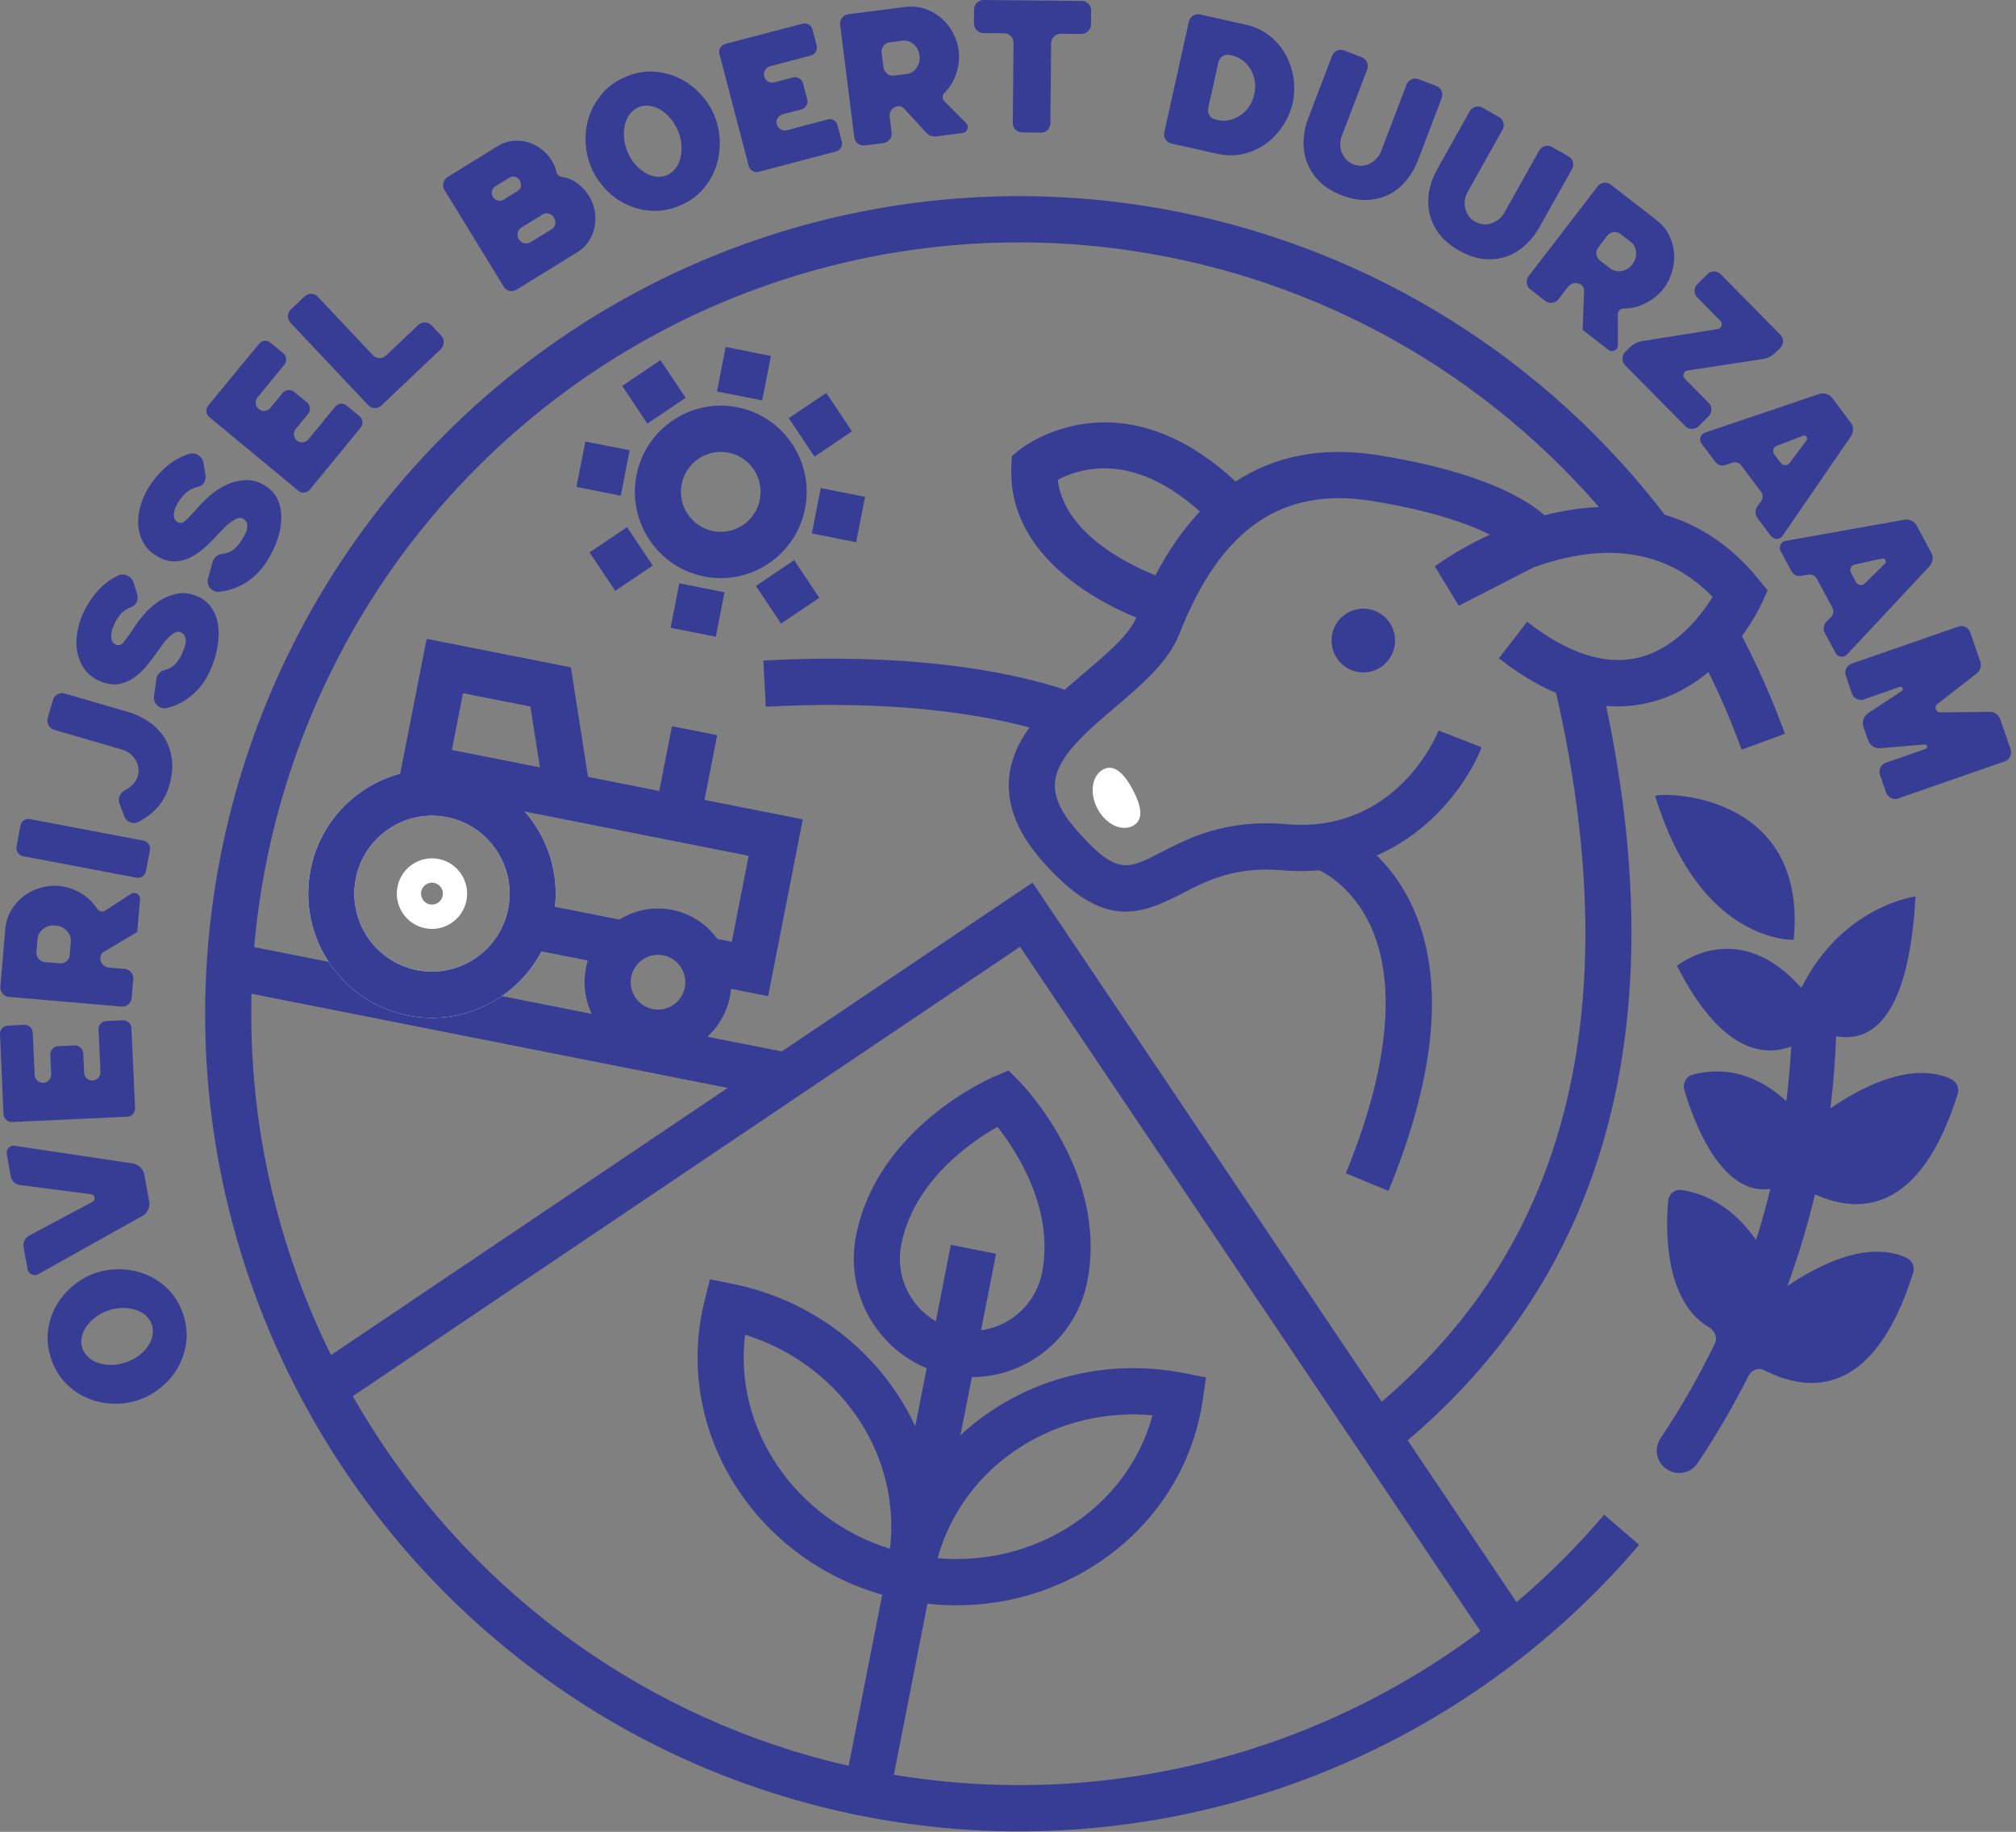 <?xml version="1.0" encoding="UTF-8" standalone="no"?>
<!DOCTYPE svg PUBLIC "-//W3C//DTD SVG 1.1//EN" "http://www.w3.org/Graphics/SVG/1.1/DTD/svg11.dtd">
<svg width="100%" height="100%" viewBox="0 0 252 229" version="1.1" xmlns="http://www.w3.org/2000/svg" xmlns:xlink="http://www.w3.org/1999/xlink" xml:space="preserve" xmlns:serif="http://www.serif.com/" style="fill-rule:evenodd;clip-rule:evenodd;stroke-linejoin:round;stroke-miterlimit:2;">
    <rect x="0" y="0" width="252" height="229" fill="#808080" stroke="none"/>
    <g id="Group">
        <path id="Vector" d="M207.575,179.783C210.128,175.986 212.382,172.038 214.353,167.971C214.723,167.209 214.348,166.354 213.62,165.924C208.041,162.627 208.206,153.706 208.518,150.125C208.593,149.281 209.344,148.627 210.18,148.756C214.415,149.415 217.407,152.012 219.512,155.008C220.181,152.903 220.765,150.774 221.289,148.627C215.066,149.515 211.633,139.966 210.541,136.254C210.308,135.464 210.754,134.574 211.549,134.36C216.543,133.019 220.499,135.091 223.293,137.66C223.575,135.39 223.783,133.109 223.904,130.811C220.378,132.154 215.092,131.449 209.621,120.744C209.621,120.744 217.163,114.443 225.173,123.501C230.264,113.231 239.44,112.065 239.44,112.065C238.576,127.817 233.615,130.298 229.516,129.539C229.403,132.563 229.172,135.57 228.798,138.553C237.169,132.841 241.968,133.93 243.952,134.937C244.609,135.269 244.934,136.051 244.714,136.754C239.981,151.871 232.246,151.745 226.87,149.302C225.952,153.188 224.793,157.011 223.427,160.761C231.685,155.191 236.425,156.282 238.391,157.284C239.045,157.618 239.366,158.396 239.148,159.098C234.184,174.956 225.906,174.058 220.524,171.286C219.819,170.923 218.938,171.26 218.581,171.968C216.684,175.721 214.569,179.384 212.195,182.91C211.933,183.301 211.59,183.602 211.203,183.811C210.321,184.284 209.213,184.264 208.329,183.661C207.052,182.797 206.719,181.059 207.58,179.78L207.575,179.783Z" style="fill:rgb(55,61,149);fill-rule:nonzero;"/>
        <path id="Vector_2" d="M206.908,99.532C206.76,99.048 226.049,98.461 224.211,117.48C224.211,117.48 212.543,118.018 206.908,99.532Z" style="fill:rgb(55,61,149);fill-rule:nonzero;"/>
    </g>
    <path id="Vector_3" d="M118.857,155.617L105.517,223.625L111.169,224.743L124.509,156.735L118.857,155.617Z" style="fill:rgb(55,61,149);fill-rule:nonzero;"/>
    <path id="Vector_4" d="M118.604,171.875C110.633,170.3 105.429,162.498 107.001,154.486C109.651,140.97 123.673,134.841 124.268,134.589L126.067,133.819L127.444,135.217C127.9,135.678 138.558,146.687 135.907,160.202C134.335,168.215 126.572,173.45 118.604,171.875ZM124.688,140.862C121.283,142.795 114.21,147.68 112.656,155.605C111.697,160.488 114.866,165.242 119.719,166.202C124.573,167.162 129.298,163.968 130.257,159.085C131.81,151.163 127.108,143.948 124.688,140.862Z" style="fill:rgb(55,61,149);fill-rule:nonzero;"/>
    <g id="Group_2">
        <path id="Vector_5" d="M110.521,199.524L110.91,196.804C112.133,188.292 117.074,180.711 124.47,176.009C131.423,171.582 139.801,170.037 148.057,171.661L150.751,172.192L150.354,174.917C150.282,175.419 150.2,175.911 150.103,176.405C146.883,192.814 130.331,203.424 113.205,200.055L110.518,199.524L110.521,199.524ZM144.07,176.925C138.227,176.403 132.454,177.774 127.557,180.894C122.424,184.158 118.758,189.12 117.204,194.788C129.559,195.88 140.958,188.377 144.07,176.925Z" style="fill:rgb(55,61,149);fill-rule:nonzero;"/>
        <path id="Vector_6" d="M115.64,200.539L112.954,200.006C95.832,196.606 84.524,180.488 87.744,164.076C87.841,163.579 87.951,163.095 88.075,162.604L88.736,159.93L91.428,160.465C99.684,162.105 106.852,166.722 111.613,173.468C116.679,180.634 118.389,189.53 116.304,197.872L115.64,200.539ZM93.133,166.856C91.687,178.637 99.402,189.919 111.246,193.612C111.949,187.774 110.431,181.79 106.916,176.817C103.56,172.066 98.737,168.596 93.133,166.856L93.133,166.856Z" style="fill:rgb(55,61,149);fill-rule:nonzero;"/>
    </g>
    <path id="Vector_7" d="M187.454,207.481L127.503,118.353L40.606,176.887L37.394,172.081L129.064,110.335L192.228,204.243L187.454,207.481Z" style="fill:rgb(55,61,149);fill-rule:nonzero;"/>
    <g id="Group_3">
        <path id="Vector_8" d="M88.021,72.068C82.211,70.92 78.414,65.239 79.56,59.407C80.706,53.574 86.362,49.762 92.171,50.913C97.981,52.063 101.778,57.741 100.635,63.574C99.491,69.406 93.83,73.218 88.021,72.068ZM91.056,56.586C88.364,56.053 85.741,57.819 85.211,60.521C84.68,63.224 86.439,65.857 89.133,66.39C91.828,66.923 94.448,65.157 94.979,62.452C95.509,59.746 93.751,57.118 91.056,56.586Z" style="fill:rgb(55,61,149);fill-rule:nonzero;"/>
        <g id="Group_4">
            <path id="Vector_9" d="M90.711,43.379L89.62,48.94L95.272,50.058L96.363,44.497L90.711,43.379Z" style="fill:rgb(55,61,149);fill-rule:nonzero;"/>
            <path id="Vector_10" d="M84.914,72.921L83.823,78.482L89.475,79.599L90.566,74.038L84.914,72.921Z" style="fill:rgb(55,61,149);fill-rule:nonzero;"/>
        </g>
        <g id="Group_5">
            <path id="Vector_11" d="M102.594,61.013L101.481,66.688L107.02,67.783L108.133,62.108L102.594,61.013Z" style="fill:rgb(55,61,149);fill-rule:nonzero;"/>
            <path id="Vector_12" d="M73.169,55.196L72.056,60.871L77.595,61.966L78.708,56.291L73.169,55.196Z" style="fill:rgb(55,61,149);fill-rule:nonzero;"/>
        </g>
        <g id="Group_6">
            <path id="Vector_13" d="M99.268,70.027L94.484,73.249L97.629,77.956L102.413,74.733L99.268,70.027Z" style="fill:rgb(55,61,149);fill-rule:nonzero;"/>
            <path id="Vector_14" d="M82.559,45.023L77.773,48.247L80.919,52.953L85.705,49.73L82.559,45.023Z" style="fill:rgb(55,61,149);fill-rule:nonzero;"/>
        </g>
        <g id="Group_7">
            <path id="Vector_15" d="M78.382,65.898L73.693,69.055L76.902,73.858L81.591,70.701L78.382,65.898Z" style="fill:rgb(55,61,149);fill-rule:nonzero;"/>
            <path id="Vector_16" d="M103.285,49.12L98.597,52.278L101.808,57.083L106.496,53.925L103.285,49.12Z" style="fill:rgb(55,61,149);fill-rule:nonzero;"/>
        </g>
    </g>
    <path id="Vector_17" d="M31.576,118.363L30.463,124.038L97.885,137.368L98.998,131.694L31.576,118.363Z" style="fill:rgb(55,61,149);fill-rule:nonzero;"/>
    <path id="Vector_18" d="M107.788,227.022C52.71,216.132 16.725,162.287 27.572,106.991C30.782,90.629 37.981,75.185 48.39,62.328C72.236,32.874 110.069,19.132 147.131,26.458C171.546,31.284 193.295,44.869 208.375,64.712L203.793,68.22C189.569,49.502 169.052,36.686 146.019,32.133C111.054,25.219 75.361,38.187 52.864,65.975C43.047,78.101 36.258,92.67 33.228,108.108C22.996,160.274 56.943,211.071 108.903,221.346C142.881,228.064 177.986,215.807 200.519,189.355L204.898,193.115C181.014,221.151 143.801,234.142 107.788,227.022L107.788,227.022Z" style="fill:rgb(55,61,149);fill-rule:nonzero;"/>
    <path id="Vector_19" d="M217.707,93.715C216.261,89.746 214.538,85.836 212.584,82.088L217.689,79.406C219.76,83.378 221.586,87.524 223.116,91.73L217.704,93.717L217.707,93.715Z" style="fill:rgb(55,61,149);fill-rule:nonzero;"/>
    <g id="Group_8">
        <path id="Vector_20" d="M11.954,159.132C12.936,158.797 13.979,158.648 15.092,158.676C16.202,158.702 17.261,158.923 18.268,159.335C19.283,159.747 20.196,160.362 21.019,161.178C21.842,161.994 22.465,163.023 22.883,164.256C23.301,165.5 23.429,166.694 23.27,167.847C23.114,168.995 22.762,170.048 22.216,170.995C21.67,171.947 20.963,172.771 20.094,173.466C19.23,174.161 18.307,174.676 17.322,175.008C16.343,175.342 15.299,175.497 14.197,175.476C13.084,175.456 12.023,175.234 11.015,174.812C10.003,174.393 9.085,173.775 8.264,172.959C7.441,172.14 6.821,171.113 6.4,169.875C5.983,168.637 5.854,167.446 6.008,166.295C6.167,165.142 6.518,164.097 7.067,163.155C7.618,162.21 8.326,161.384 9.192,160.681C10.056,159.981 10.977,159.464 11.954,159.132ZM18.983,165.59C18.83,165.147 18.573,164.761 18.209,164.444C17.848,164.125 17.42,163.888 16.925,163.734C16.435,163.579 15.897,163.505 15.315,163.51C14.733,163.515 14.135,163.621 13.546,163.824C12.946,164.027 12.42,164.303 11.951,164.653C11.477,165.011 11.097,165.394 10.797,165.821C10.508,166.243 10.31,166.691 10.213,167.168C10.115,167.644 10.144,168.102 10.297,168.55C10.449,168.995 10.708,169.373 11.072,169.687C11.428,170.009 11.859,170.249 12.351,170.403C12.841,170.563 13.379,170.635 13.964,170.629C14.551,170.619 15.143,170.509 15.733,170.31C16.325,170.11 16.858,169.832 17.33,169.479C17.799,169.129 18.184,168.74 18.476,168.318C18.771,167.888 18.966,167.44 19.058,166.969C19.155,166.501 19.132,166.04 18.983,165.59Z" style="fill:rgb(55,61,149);fill-rule:nonzero;"/>
        <path id="Vector_21" d="M11.823,149.703C11.782,149.466 11.641,149.338 11.41,149.299L2.496,148.143C2.211,148.115 1.958,147.997 1.742,147.788C1.532,147.577 1.396,147.325 1.337,147.037L0.845,144.293C0.788,143.981 0.865,143.716 1.086,143.492C1.299,143.271 1.563,143.186 1.875,143.243L16.617,145.446C16.981,145.508 17.294,145.667 17.55,145.925C17.814,146.177 17.979,146.486 18.045,146.844L18.648,150.19C18.714,150.548 18.666,150.892 18.514,151.222C18.358,151.557 18.122,151.814 17.804,151.999L4.78,159.291C4.503,159.441 4.229,159.448 3.95,159.312C3.668,159.181 3.503,158.962 3.444,158.65L2.947,155.907C2.896,155.616 2.934,155.333 3.062,155.07C3.196,154.807 3.383,154.604 3.647,154.46L11.579,150.228C11.779,150.113 11.861,149.938 11.823,149.703Z" style="fill:rgb(55,61,149);fill-rule:nonzero;"/>
        <path id="Vector_22" d="M0.001,129.279C-0.012,128.993 0.076,128.746 0.263,128.543C0.445,128.337 0.681,128.224 0.955,128.216L3.014,128.121C3.296,128.105 3.544,128.193 3.755,128.381C3.97,128.566 4.078,128.803 4.09,129.088L4.331,134.368C4.344,134.653 4.455,134.895 4.667,135.088C4.872,135.287 5.124,135.379 5.413,135.366C5.706,135.351 5.939,135.238 6.136,135.019C6.324,134.805 6.411,134.561 6.4,134.275L6.29,131.845C6.277,131.577 6.37,131.336 6.564,131.119C6.757,130.906 6.993,130.795 7.267,130.782L9.326,130.687C9.605,130.669 9.851,130.762 10.061,130.957C10.277,131.153 10.387,131.384 10.402,131.652L10.513,134.082C10.526,134.368 10.636,134.604 10.838,134.8C11.041,134.996 11.287,135.088 11.569,135.075C11.851,135.065 12.092,134.944 12.284,134.736C12.479,134.52 12.574,134.272 12.561,133.987L12.315,128.702C12.302,128.417 12.392,128.172 12.579,127.969C12.766,127.765 12.997,127.655 13.282,127.642L15.348,127.547C15.63,127.531 15.879,127.621 16.086,127.809C16.302,128 16.414,128.231 16.425,128.514L16.884,138.512C16.896,138.797 16.809,139.045 16.63,139.258C16.44,139.474 16.204,139.588 15.922,139.598L1.501,140.267C1.234,140.28 0.991,140.19 0.778,139.992C0.565,139.794 0.452,139.554 0.437,139.276L0.001,129.279Z" style="fill:rgb(55,61,149);fill-rule:nonzero;"/>
        <path id="Vector_23" d="M12.546,119.678C12.515,120.007 12.613,120.298 12.825,120.548C13.041,120.798 13.307,120.929 13.618,120.96L15.586,121.127C15.912,121.155 16.181,121.294 16.389,121.549C16.597,121.804 16.681,122.09 16.658,122.401L16.456,124.754C16.425,125.083 16.286,125.356 16.043,125.559C15.799,125.768 15.51,125.858 15.181,125.83L1.124,124.625C0.809,124.599 0.55,124.46 0.332,124.213C0.114,123.966 0.024,123.675 0.047,123.346L0.658,116.193C0.737,115.264 0.991,114.455 1.424,113.745C1.85,113.04 2.378,112.453 3.009,111.987C3.639,111.521 4.337,111.184 5.103,110.97C5.872,110.757 6.621,110.687 7.357,110.744C8.277,110.824 9.172,111.112 10.041,111.616C10.913,112.121 11.61,112.782 12.141,113.596C12.248,113.776 12.407,113.889 12.602,113.935C12.802,113.977 12.989,113.941 13.153,113.83L16.379,111.735C16.515,111.65 16.645,111.614 16.779,111.616C16.912,111.619 17.038,111.658 17.148,111.727C17.261,111.802 17.353,111.897 17.422,112.013C17.489,112.129 17.514,112.27 17.504,112.425L17.156,116.502L12.982,118.983C12.715,119.135 12.574,119.364 12.546,119.678ZM6.931,115.694C6.354,115.642 5.844,115.789 5.408,116.121C4.97,116.455 4.734,116.872 4.69,117.395L4.555,118.993C4.524,119.32 4.616,119.616 4.834,119.863C5.049,120.108 5.311,120.249 5.624,120.273L7.454,120.43C7.78,120.46 8.07,120.368 8.308,120.164C8.559,119.956 8.69,119.688 8.718,119.356L8.851,117.784C8.898,117.246 8.734,116.782 8.362,116.37C7.987,115.971 7.511,115.748 6.929,115.696L6.931,115.694Z" style="fill:rgb(55,61,149);fill-rule:nonzero;"/>
        <path id="Vector_24" d="M17.825,109.55C17.594,109.717 17.34,109.771 17.061,109.72L2.865,107.03C2.603,106.981 2.393,106.837 2.234,106.598C2.068,106.361 2.014,106.103 2.07,105.823L2.557,103.2C2.616,102.919 2.752,102.708 2.988,102.554C3.224,102.399 3.478,102.345 3.739,102.394L17.93,105.087C18.207,105.138 18.427,105.28 18.578,105.506C18.737,105.735 18.789,105.99 18.74,106.271L18.24,108.893C18.194,109.166 18.055,109.39 17.822,109.552L17.825,109.55Z" style="fill:rgb(55,61,149);fill-rule:nonzero;"/>
        <path id="Vector_25" d="M6.767,91.229C6.467,91.141 6.234,90.956 6.072,90.67C5.913,90.384 5.875,90.081 5.967,89.767L6.621,87.499C6.716,87.18 6.903,86.948 7.193,86.794C7.48,86.637 7.78,86.603 8.077,86.691L16.051,89.017C16.958,89.28 17.799,89.679 18.584,90.212C19.373,90.739 20.009,91.391 20.509,92.16C21.004,92.93 21.327,93.82 21.473,94.827C21.619,95.838 21.519,96.956 21.163,98.181C20.988,98.799 20.747,99.359 20.463,99.846C20.178,100.332 19.855,100.76 19.507,101.123C19.155,101.488 18.789,101.807 18.409,102.072C18.03,102.338 17.671,102.561 17.327,102.739C16.981,102.922 16.625,102.935 16.258,102.788C15.894,102.644 15.651,102.386 15.525,102.016L14.956,100.502C14.817,100.183 14.817,99.867 14.943,99.542C15.071,99.215 15.292,98.968 15.599,98.801C15.961,98.623 16.292,98.384 16.594,98.078C16.897,97.771 17.102,97.427 17.217,97.025C17.338,96.603 17.353,96.209 17.276,95.833C17.202,95.455 17.053,95.131 16.848,94.853C16.645,94.564 16.41,94.333 16.151,94.137C15.887,93.947 15.625,93.82 15.369,93.741L6.765,91.231L6.767,91.229Z" style="fill:rgb(55,61,149);fill-rule:nonzero;"/>
        <path id="Vector_26" d="M22.742,81.718C22.806,81.576 22.886,81.381 22.991,81.131C23.093,80.881 23.16,80.624 23.203,80.354C23.237,80.096 23.219,79.839 23.134,79.594C23.052,79.352 22.86,79.162 22.56,79.033C22.329,78.93 22.083,78.954 21.822,79.111C21.555,79.262 21.291,79.473 21.032,79.731C20.773,79.991 20.547,80.251 20.347,80.526C20.15,80.796 20.012,80.992 19.927,81.11C19.491,81.744 19.019,82.382 18.517,83.02C18.014,83.659 17.455,84.197 16.856,84.639C16.248,85.085 15.579,85.376 14.853,85.507C14.123,85.643 13.32,85.512 12.425,85.121C11.595,84.75 10.956,84.243 10.513,83.587C10.072,82.935 9.787,82.225 9.651,81.466C9.518,80.696 9.521,79.903 9.659,79.09C9.792,78.271 10.018,77.512 10.323,76.809C10.782,75.77 11.384,74.825 12.125,73.965C12.877,73.106 13.738,72.439 14.72,71.963C15.11,71.777 15.504,71.767 15.899,71.945C16.289,72.12 16.553,72.408 16.689,72.81L17.145,74.277C17.255,74.614 17.232,74.946 17.089,75.257C16.94,75.574 16.697,75.79 16.348,75.914C15.966,76.037 15.594,76.274 15.23,76.614C14.863,76.959 14.51,77.512 14.187,78.259C13.974,78.735 13.882,79.201 13.907,79.659C13.928,80.117 14.112,80.423 14.471,80.583C14.833,80.74 15.151,80.647 15.433,80.305C15.71,79.968 16.092,79.445 16.568,78.748C16.94,78.135 17.412,77.499 17.978,76.838C18.542,76.179 19.178,75.618 19.871,75.154C20.57,74.688 21.34,74.377 22.163,74.217C22.991,74.058 23.844,74.176 24.737,74.568C25.452,74.892 26.018,75.353 26.434,75.968C26.852,76.585 27.126,77.298 27.254,78.117C27.382,78.925 27.364,79.824 27.203,80.794C27.047,81.762 26.736,82.76 26.293,83.78C25.754,85.002 25.016,86.019 24.085,86.827C23.155,87.641 22.083,88.204 20.87,88.505C20.64,88.557 20.427,88.552 20.217,88.495C20.009,88.439 19.835,88.338 19.676,88.204C19.522,88.065 19.406,87.893 19.327,87.682C19.245,87.478 19.222,87.254 19.25,87.038L19.532,84.941C19.568,84.665 19.673,84.418 19.853,84.207C20.035,83.993 20.26,83.852 20.527,83.782C21.152,83.607 21.629,83.34 21.95,82.979C22.275,82.614 22.539,82.194 22.747,81.718L22.742,81.718Z" style="fill:rgb(55,61,149);fill-rule:nonzero;"/>
        <path id="Vector_27" d="M30.197,67.533C30.282,67.396 30.395,67.214 30.526,66.982C30.661,66.755 30.764,66.511 30.841,66.251C30.915,65.999 30.931,65.739 30.885,65.489C30.833,65.234 30.674,65.023 30.39,64.848C30.179,64.712 29.931,64.709 29.649,64.822C29.362,64.943 29.075,65.108 28.78,65.327C28.493,65.546 28.226,65.775 27.995,66.017C27.762,66.261 27.595,66.434 27.488,66.539C26.97,67.106 26.421,67.669 25.834,68.233C25.247,68.797 24.624,69.247 23.962,69.602C23.298,69.957 22.596,70.153 21.863,70.179C21.119,70.21 20.337,69.97 19.512,69.456C18.737,68.974 18.181,68.377 17.832,67.669C17.486,66.967 17.302,66.22 17.276,65.445C17.248,64.665 17.358,63.88 17.607,63.09C17.853,62.305 18.176,61.584 18.584,60.931C19.183,59.965 19.906,59.111 20.765,58.364C21.624,57.618 22.568,57.083 23.601,56.751C24.016,56.617 24.408,56.663 24.775,56.895C25.137,57.124 25.36,57.446 25.437,57.863L25.688,59.384C25.749,59.734 25.685,60.05 25.498,60.339C25.308,60.629 25.034,60.81 24.675,60.887C24.28,60.959 23.88,61.134 23.47,61.427C23.057,61.716 22.639,62.21 22.206,62.905C21.934,63.342 21.773,63.793 21.732,64.248C21.693,64.707 21.84,65.036 22.17,65.245C22.504,65.448 22.834,65.404 23.157,65.108C23.48,64.804 23.929,64.344 24.498,63.718C24.955,63.162 25.508,62.604 26.154,62.027C26.808,61.448 27.513,60.982 28.269,60.624C29.031,60.261 29.828,60.061 30.667,60.019C31.508,59.973 32.338,60.21 33.164,60.727C33.828,61.142 34.33,61.682 34.653,62.349C34.979,63.016 35.151,63.762 35.166,64.588C35.181,65.414 35.043,66.297 34.746,67.232C34.453,68.169 34.012,69.111 33.428,70.06C32.723,71.198 31.856,72.099 30.82,72.776C29.785,73.448 28.646,73.847 27.403,73.978C27.167,73.996 26.959,73.965 26.762,73.878C26.565,73.795 26.403,73.672 26.265,73.52C26.134,73.36 26.036,73.172 25.99,72.954C25.942,72.737 25.947,72.519 26.008,72.3L26.572,70.266C26.647,69.996 26.782,69.77 26.995,69.582C27.203,69.399 27.441,69.291 27.723,69.255C28.364,69.178 28.869,68.979 29.239,68.663C29.613,68.344 29.936,67.965 30.205,67.525L30.197,67.533Z" style="fill:rgb(55,61,149);fill-rule:nonzero;"/>
        <path id="Vector_28" d="M32.384,42.977C32.561,42.761 32.789,42.637 33.064,42.609C33.343,42.581 33.587,42.655 33.802,42.833L35.394,44.148C35.607,44.328 35.733,44.555 35.763,44.841C35.797,45.121 35.72,45.371 35.546,45.59L32.195,49.672C32.018,49.888 31.938,50.143 31.969,50.429C31.99,50.714 32.118,50.951 32.341,51.131C32.561,51.319 32.815,51.397 33.1,51.366C33.384,51.335 33.618,51.211 33.797,50.992L35.335,49.111C35.505,48.905 35.73,48.792 36.017,48.761C36.304,48.733 36.553,48.81 36.771,48.987L38.363,50.297C38.576,50.478 38.702,50.712 38.725,50.998C38.755,51.283 38.684,51.53 38.514,51.739L36.976,53.613C36.797,53.834 36.72,54.084 36.74,54.369C36.758,54.65 36.881,54.884 37.097,55.057C37.315,55.239 37.568,55.317 37.856,55.288C38.143,55.26 38.376,55.136 38.553,54.918L41.899,50.835C42.081,50.617 42.309,50.491 42.583,50.467C42.86,50.442 43.106,50.519 43.324,50.699L44.929,52.017C45.144,52.2 45.267,52.431 45.301,52.712C45.334,52.992 45.257,53.242 45.08,53.463L38.74,61.193C38.561,61.414 38.332,61.535 38.053,61.571C37.771,61.605 37.52,61.533 37.304,61.353L26.154,52.135C25.949,51.968 25.831,51.741 25.803,51.451C25.772,51.165 25.852,50.91 26.031,50.691L32.387,42.977L32.384,42.977Z" style="fill:rgb(55,61,149);fill-rule:nonzero;"/>
        <path id="Vector_29" d="M38.912,36.73C39.232,36.738 39.509,36.859 39.732,37.103L46.603,44.393C46.829,44.632 47.103,44.758 47.426,44.769C47.749,44.774 48.028,44.668 48.264,44.442L52.282,40.627C52.51,40.414 52.787,40.305 53.115,40.311C53.443,40.311 53.72,40.429 53.946,40.673L55.158,41.963C55.374,42.19 55.474,42.473 55.463,42.807C55.458,43.137 55.335,43.417 55.11,43.636L47.672,50.694C47.439,50.913 47.159,51.023 46.836,51.018C46.518,51.008 46.244,50.882 46.016,50.642L36.317,40.352C36.089,40.107 35.981,39.827 35.991,39.505C35.997,39.181 36.122,38.908 36.363,38.679L38.068,37.06C38.312,36.831 38.591,36.72 38.912,36.73Z" style="fill:rgb(55,61,149);fill-rule:nonzero;"/>
        <path id="Vector_30" d="M64.567,36.208C64.288,36.383 63.988,36.432 63.678,36.36C63.37,36.285 63.121,36.11 62.955,35.822L55.563,23.75C55.402,23.482 55.351,23.191 55.42,22.872C55.492,22.55 55.669,22.306 55.951,22.131L62.17,18.293C62.827,17.886 63.488,17.66 64.165,17.606C64.839,17.552 65.48,17.621 66.085,17.807C66.688,18 67.241,18.296 67.744,18.7C68.246,19.099 68.659,19.56 68.98,20.087C69.092,20.273 69.203,20.484 69.3,20.708C69.398,20.931 69.477,21.161 69.521,21.384C69.554,21.585 69.641,21.758 69.792,21.894C69.944,22.036 70.118,22.118 70.32,22.141C71.015,22.244 71.661,22.522 72.243,22.975C72.828,23.428 73.289,23.935 73.635,24.502C73.966,25.037 74.194,25.634 74.325,26.278C74.456,26.931 74.464,27.575 74.353,28.226C74.246,28.875 74.002,29.495 73.635,30.084C73.269,30.671 72.756,31.171 72.102,31.572L64.567,36.208ZM64.842,29.891C65.011,30.159 65.231,30.326 65.516,30.401C65.801,30.476 66.075,30.432 66.344,30.265L68.985,28.64C69.213,28.501 69.356,28.29 69.405,28.007C69.454,27.727 69.392,27.454 69.231,27.184C69.087,26.942 68.877,26.782 68.605,26.702C68.336,26.615 68.085,26.651 67.857,26.79L65.213,28.419C64.949,28.584 64.783,28.805 64.721,29.096C64.655,29.389 64.696,29.652 64.842,29.891ZM61.616,24.617C61.757,24.849 61.957,24.993 62.222,25.063C62.486,25.13 62.732,25.094 62.955,24.957L64.739,23.861C64.949,23.729 65.078,23.539 65.113,23.281C65.152,23.027 65.101,22.782 64.962,22.556C64.821,22.332 64.631,22.18 64.383,22.11C64.139,22.036 63.919,22.061 63.716,22.188L61.932,23.287C61.706,23.426 61.563,23.621 61.499,23.884C61.44,24.144 61.475,24.391 61.616,24.617Z" style="fill:rgb(55,61,149);fill-rule:nonzero;"/>
        <path id="Vector_31" d="M89.285,14.406C89.687,15.361 89.913,16.404 89.962,17.516C90.008,18.633 89.869,19.704 89.528,20.746C89.19,21.789 88.649,22.746 87.893,23.626C87.139,24.509 86.162,25.202 84.965,25.706C83.765,26.218 82.586,26.432 81.432,26.352C80.278,26.277 79.209,25.999 78.225,25.518C77.238,25.037 76.371,24.391 75.617,23.572C74.866,22.751 74.297,21.863 73.889,20.908C73.492,19.948 73.261,18.908 73.205,17.799C73.148,16.692 73.292,15.611 73.643,14.563C73.989,13.521 74.538,12.561 75.287,11.681C76.043,10.8 77.022,10.105 78.22,9.598C79.419,9.091 80.599,8.878 81.75,8.955C82.906,9.035 83.967,9.313 84.949,9.799C85.926,10.28 86.795,10.934 87.552,11.745C88.308,12.563 88.89,13.449 89.287,14.409L89.285,14.406ZM83.365,21.902C83.801,21.714 84.16,21.436 84.449,21.045C84.739,20.659 84.944,20.213 85.065,19.706C85.183,19.207 85.219,18.661 85.17,18.074C85.126,17.487 84.978,16.906 84.734,16.327C84.49,15.747 84.178,15.23 83.796,14.787C83.411,14.342 82.996,13.989 82.56,13.722C82.114,13.459 81.655,13.294 81.178,13.233C80.704,13.166 80.247,13.225 79.812,13.408C79.376,13.59 79.014,13.879 78.727,14.262C78.435,14.648 78.23,15.096 78.109,15.601C77.986,16.105 77.958,16.643 78.007,17.23C78.055,17.817 78.204,18.399 78.443,18.978C78.686,19.557 78.999,20.074 79.381,20.517C79.763,20.965 80.176,21.323 80.617,21.588C81.06,21.848 81.519,22.012 81.996,22.077C82.475,22.141 82.924,22.087 83.36,21.902L83.365,21.902Z" style="fill:rgb(55,61,149);fill-rule:nonzero;"/>
        <path id="Vector_32" d="M100.327,2.965C100.602,2.893 100.853,2.929 101.096,3.066C101.332,3.207 101.486,3.411 101.56,3.681L102.081,5.683C102.155,5.956 102.119,6.216 101.983,6.461C101.842,6.71 101.637,6.867 101.363,6.939L96.269,8.28C95.994,8.358 95.789,8.515 95.638,8.762C95.494,9.006 95.456,9.271 95.53,9.555C95.605,9.833 95.763,10.046 96.012,10.188C96.263,10.334 96.522,10.368 96.799,10.293L99.143,9.676C99.399,9.609 99.65,9.65 99.897,9.791C100.145,9.936 100.309,10.141 100.381,10.417L100.904,12.414C100.973,12.692 100.937,12.95 100.789,13.199C100.645,13.446 100.443,13.606 100.181,13.675L97.84,14.293C97.568,14.368 97.356,14.522 97.207,14.767C97.058,15.006 97.025,15.258 97.099,15.536C97.174,15.807 97.332,16.018 97.584,16.162C97.827,16.311 98.086,16.347 98.361,16.275L103.463,14.932C103.734,14.859 103.988,14.893 104.229,15.035C104.468,15.176 104.622,15.382 104.691,15.655L105.216,17.668C105.291,17.938 105.257,18.198 105.116,18.448C104.978,18.695 104.773,18.857 104.498,18.931L94.851,21.475C94.579,21.547 94.32,21.513 94.076,21.374C93.823,21.238 93.669,21.029 93.592,20.756L89.926,6.731C89.857,6.474 89.892,6.219 90.041,5.969C90.185,5.722 90.392,5.56 90.664,5.488L100.32,2.963L100.327,2.965Z" style="fill:rgb(55,61,149);fill-rule:nonzero;"/>
        <path id="Vector_33" d="M112.228,13.279C111.902,13.32 111.636,13.472 111.441,13.735C111.246,13.997 111.172,14.285 111.208,14.597L111.451,16.566C111.492,16.89 111.415,17.184 111.208,17.441C111.005,17.698 110.744,17.845 110.433,17.884L108.098,18.177C107.775,18.216 107.483,18.136 107.231,17.943C106.975,17.745 106.829,17.482 106.788,17.155L105.016,3.094C104.983,2.782 105.06,2.489 105.257,2.229C105.455,1.969 105.708,1.82 106.039,1.776L113.136,0.875C114.056,0.759 114.897,0.844 115.674,1.117C116.448,1.392 117.13,1.789 117.72,2.311C118.309,2.834 118.784,3.441 119.148,4.152C119.514,4.86 119.74,5.583 119.835,6.316C119.95,7.233 119.858,8.17 119.553,9.13C119.243,10.092 118.745,10.916 118.063,11.606C117.904,11.755 117.83,11.93 117.83,12.136C117.83,12.342 117.904,12.517 118.05,12.659L120.765,15.384C120.873,15.498 120.937,15.619 120.965,15.75C120.991,15.884 120.978,16.01 120.927,16.139C120.878,16.262 120.812,16.368 120.712,16.46C120.612,16.553 120.481,16.61 120.327,16.628L117.038,17.045C116.558,17.101 116.143,16.955 115.794,16.605L112.992,13.557C112.795,13.33 112.538,13.23 112.226,13.274L112.228,13.279ZM114.935,6.934C114.864,6.358 114.623,5.887 114.202,5.529C113.787,5.166 113.32,5.019 112.807,5.086L111.221,5.287C110.895,5.328 110.628,5.48 110.433,5.742C110.241,6.002 110.159,6.298 110.2,6.605L110.433,8.43C110.474,8.757 110.626,9.019 110.877,9.217C111.128,9.418 111.423,9.493 111.749,9.452L113.307,9.256C113.838,9.192 114.256,8.929 114.574,8.479C114.887,8.026 115.01,7.516 114.935,6.934Z" style="fill:rgb(55,61,149);fill-rule:nonzero;"/>
        <path id="Vector_34" d="M122.119,0.337C122.355,0.113 122.642,0 122.968,0L135.223,0.113C135.535,0.116 135.81,0.237 136.043,0.463C136.274,0.698 136.392,0.981 136.392,1.308L136.376,3.071C136.374,3.385 136.248,3.665 136.012,3.897C135.774,4.134 135.5,4.247 135.187,4.244L132.577,4.224C132.264,4.221 131.987,4.335 131.751,4.558C131.51,4.785 131.392,5.063 131.39,5.395L131.298,15.41C131.295,15.742 131.18,16.018 130.949,16.242C130.723,16.468 130.439,16.581 130.108,16.579L127.765,16.55C127.434,16.545 127.154,16.435 126.926,16.2C126.708,15.971 126.593,15.693 126.598,15.359L126.69,5.351C126.69,5.022 126.58,4.739 126.355,4.512C126.129,4.28 125.852,4.162 125.524,4.16L122.932,4.139C122.604,4.139 122.324,4.015 122.091,3.773C121.858,3.537 121.745,3.259 121.747,2.945L121.763,1.171C121.763,0.844 121.886,0.564 122.122,0.34L122.119,0.337Z" style="fill:rgb(55,61,149);fill-rule:nonzero;"/>
        <path id="Vector_35" d="M155.687,3.079C156.881,3.344 157.899,3.828 158.753,4.518C159.602,5.207 160.271,6.013 160.758,6.929C161.242,7.846 161.563,8.816 161.701,9.856C161.837,10.896 161.801,11.902 161.586,12.867C161.368,13.843 160.976,14.767 160.414,15.645C159.848,16.53 159.148,17.282 158.325,17.899C157.494,18.52 156.548,18.965 155.494,19.225C154.438,19.493 153.305,19.49 152.095,19.215L146.429,17.946C146.106,17.874 145.862,17.696 145.688,17.426C145.516,17.156 145.465,16.857 145.537,16.533L148.606,2.705C148.675,2.397 148.841,2.155 149.118,1.972C149.393,1.794 149.687,1.738 150.013,1.807L155.687,3.079ZM152.238,15.009C152.743,15.122 153.236,15.122 153.72,15.004C154.205,14.885 154.656,14.682 155.071,14.401C155.489,14.113 155.848,13.748 156.146,13.302C156.448,12.857 156.658,12.353 156.781,11.797C156.907,11.243 156.925,10.703 156.846,10.165C156.766,9.635 156.599,9.145 156.351,8.71C156.102,8.278 155.779,7.9 155.382,7.588C154.987,7.274 154.536,7.058 154.028,6.947L153.71,6.87C153.39,6.803 153.09,6.852 152.82,7.022C152.549,7.197 152.374,7.444 152.305,7.768L151.023,13.526C150.954,13.851 151.005,14.149 151.177,14.419C151.349,14.69 151.597,14.862 151.913,14.937L152.238,15.009Z" style="fill:rgb(55,61,149);fill-rule:nonzero;"/>
        <path id="Vector_36" d="M175.815,10.581C175.933,10.267 176.14,10.049 176.433,9.917C176.725,9.786 177.025,9.781 177.33,9.899L179.532,10.741C179.84,10.859 180.055,11.07 180.189,11.361C180.319,11.657 180.327,11.956 180.207,12.267L177.24,20.053C176.902,20.939 176.435,21.75 175.843,22.491C175.251,23.232 174.559,23.814 173.751,24.246C172.946,24.679 172.036,24.931 171.023,24.993C170.003,25.06 168.906,24.864 167.716,24.411C166.529,23.95 165.583,23.364 164.883,22.64C164.173,21.914 163.668,21.111 163.352,20.239C163.037,19.376 162.901,18.465 162.952,17.523C162.999,16.576 163.193,15.662 163.529,14.785L166.503,6.996C166.616,6.687 166.821,6.466 167.116,6.334C167.411,6.203 167.713,6.195 168.024,6.316L170.221,7.161C170.508,7.276 170.723,7.485 170.864,7.776C171.003,8.074 171.016,8.375 170.9,8.682L167.69,17.086C167.603,17.32 167.547,17.606 167.534,17.933C167.516,18.265 167.56,18.597 167.672,18.923C167.783,19.253 167.957,19.567 168.195,19.86C168.439,20.151 168.767,20.38 169.193,20.548C169.605,20.702 169.998,20.759 170.38,20.71C170.757,20.663 171.098,20.545 171.39,20.367C171.687,20.185 171.936,19.974 172.151,19.724C172.361,19.482 172.518,19.23 172.61,18.98L175.815,10.581Z" style="fill:rgb(55,61,149);fill-rule:nonzero;"/>
        <path id="Vector_37" d="M192.397,18.831C192.559,18.54 192.795,18.352 193.102,18.267C193.41,18.182 193.71,18.216 194,18.378L196.053,19.536C196.335,19.701 196.525,19.935 196.61,20.247C196.694,20.558 196.664,20.857 196.497,21.145L192.423,28.411C191.967,29.235 191.385,29.968 190.695,30.607C189.995,31.258 189.223,31.739 188.367,32.046C187.506,32.36 186.573,32.47 185.557,32.383C184.542,32.3 183.481,31.945 182.373,31.322C181.268,30.694 180.419,29.968 179.827,29.152C179.238,28.326 178.845,27.464 178.663,26.553C178.481,25.647 178.481,24.733 178.666,23.801C178.85,22.875 179.176,22.005 179.638,21.178L183.714,13.915C183.873,13.626 184.109,13.438 184.416,13.354C184.729,13.263 185.027,13.305 185.314,13.464L187.362,14.625C187.634,14.777 187.816,15.014 187.911,15.328C188.001,15.647 187.975,15.938 187.808,16.229L183.414,24.071C183.293,24.288 183.199,24.563 183.132,24.885C183.068,25.214 183.068,25.541 183.124,25.886C183.186,26.228 183.314,26.56 183.511,26.887C183.706,27.212 183.996,27.492 184.396,27.711C184.775,27.932 185.16,28.043 185.544,28.051C185.924,28.058 186.278,27.992 186.598,27.858C186.914,27.721 187.193,27.546 187.439,27.333C187.688,27.122 187.87,26.898 188.001,26.666L192.397,18.826L192.397,18.831Z" style="fill:rgb(55,61,149);fill-rule:nonzero;"/>
        <path id="Vector_38" d="M197.663,35.621C197.397,35.42 197.107,35.34 196.781,35.389C196.458,35.443 196.205,35.59 196.012,35.837L194.807,37.402C194.605,37.664 194.343,37.814 194.018,37.852C193.692,37.894 193.408,37.811 193.159,37.621L191.292,36.177C191.031,35.973 190.882,35.711 190.841,35.392C190.8,35.072 190.882,34.782 191.082,34.517L199.699,23.302C199.896,23.05 200.148,22.9 200.476,22.851C200.804,22.802 201.091,22.885 201.35,23.086L207.011,27.469C207.747,28.038 208.295,28.694 208.654,29.441C209.011,30.182 209.216,30.946 209.267,31.734C209.316,32.522 209.218,33.294 208.982,34.053C208.744,34.815 208.4,35.487 207.947,36.074C207.385,36.812 206.655,37.407 205.768,37.865C204.878,38.334 203.945,38.568 202.976,38.568C202.76,38.565 202.583,38.632 202.437,38.787C202.296,38.931 202.227,39.103 202.229,39.304L202.235,43.165C202.235,43.319 202.196,43.453 202.124,43.561C202.05,43.669 201.95,43.754 201.827,43.811C201.704,43.865 201.581,43.891 201.442,43.886C201.304,43.881 201.181,43.829 201.055,43.734L197.83,41.24L198.007,36.37C198.022,36.066 197.912,35.814 197.663,35.623L197.663,35.621ZM204.04,33.044C204.396,32.583 204.55,32.076 204.509,31.526C204.465,30.972 204.237,30.542 203.827,30.223L202.56,29.245C202.301,29.042 202.012,28.962 201.689,29.013C201.363,29.062 201.107,29.209 200.909,29.461L199.796,30.913C199.594,31.176 199.514,31.469 199.555,31.788C199.599,32.105 199.745,32.367 200.004,32.568L201.253,33.538C201.676,33.865 202.16,33.976 202.701,33.878C203.242,33.783 203.683,33.508 204.04,33.044Z" style="fill:rgb(55,61,149);fill-rule:nonzero;"/>
        <path id="Vector_39" d="M211.823,36.349C211.828,36.02 211.944,35.749 212.169,35.52L213.423,34.275C213.654,34.04 213.933,33.927 214.254,33.93C214.571,33.93 214.848,34.051 215.082,34.28L222.535,41.829C222.77,42.058 222.886,42.341 222.878,42.661C222.878,42.985 222.758,43.26 222.524,43.497L222.014,44.007C221.771,44.249 221.491,44.455 221.186,44.612C220.878,44.774 220.555,44.872 220.209,44.905L210.944,46.316C210.698,46.364 210.534,46.503 210.459,46.733C210.377,46.967 210.428,47.173 210.608,47.353L213.587,50.372C213.807,50.596 213.915,50.869 213.925,51.196C213.925,51.528 213.813,51.806 213.577,52.043L212.323,53.288C212.1,53.51 211.821,53.62 211.49,53.618C211.157,53.618 210.88,53.502 210.662,53.276L203.14,45.667C202.919,45.443 202.811,45.165 202.817,44.83C202.817,44.496 202.922,44.223 203.145,44.002L203.627,43.518C204.132,43.018 204.719,42.72 205.401,42.619L214.702,41.137C214.943,41.096 215.107,40.957 215.184,40.725C215.261,40.491 215.215,40.285 215.038,40.102L212.156,37.183C211.921,36.954 211.813,36.671 211.821,36.344L211.823,36.349Z" style="fill:rgb(55,61,149);fill-rule:nonzero;"/>
        <path id="Vector_40" d="M227.444,49.242C227.734,49.165 228.026,49.162 228.316,49.25C228.606,49.337 228.849,49.505 229.036,49.754L231.339,52.83C231.531,53.08 231.623,53.363 231.626,53.664C231.631,53.971 231.554,54.243 231.395,54.501L222.817,66.99C222.637,67.242 222.399,67.371 222.096,67.368C221.791,67.376 221.553,67.25 221.368,67.013L219.686,64.768C219.527,64.555 219.443,64.313 219.438,64.042C219.427,63.772 219.512,63.522 219.671,63.304L220.107,62.709C220.248,62.524 220.314,62.323 220.322,62.089C220.322,61.857 220.261,61.654 220.127,61.481L217.651,58.176C217.52,57.999 217.343,57.883 217.12,57.824C216.902,57.765 216.684,57.777 216.471,57.857L215.748,58.112C215.489,58.21 215.241,58.223 215.005,58.151C214.769,58.084 214.571,57.945 214.407,57.731L212.708,55.474C212.518,55.222 212.472,54.951 212.556,54.668C212.649,54.38 212.844,54.182 213.136,54.079L227.437,49.24L227.444,49.242ZM222.122,55.721C221.881,55.803 221.74,55.955 221.676,56.192C221.617,56.418 221.66,56.64 221.814,56.843L222.573,57.86C222.714,58.048 222.906,58.146 223.147,58.153C223.388,58.156 223.581,58.058 223.719,57.855L225.826,55.052C225.921,54.902 225.921,54.748 225.814,54.609C225.703,54.462 225.562,54.416 225.391,54.47L222.124,55.723L222.122,55.721Z" style="fill:rgb(55,61,149);fill-rule:nonzero;"/>
        <path id="Vector_41" d="M238.086,64.961C238.386,64.92 238.679,64.964 238.948,65.098C239.222,65.226 239.432,65.43 239.586,65.708L241.407,69.092C241.558,69.368 241.609,69.659 241.571,69.957C241.524,70.261 241.404,70.529 241.212,70.76L230.882,81.815C230.662,82.042 230.408,82.132 230.108,82.088C229.811,82.047 229.588,81.898 229.447,81.633L228.113,79.156C227.988,78.922 227.942,78.67 227.972,78.402C228.008,78.132 228.124,77.9 228.321,77.707L228.841,77.18C229.003,77.02 229.106,76.83 229.144,76.601C229.185,76.374 229.149,76.16 229.047,75.967L227.09,72.33C226.988,72.137 226.826,71.996 226.616,71.903C226.406,71.81 226.191,71.79 225.965,71.841L225.214,71.978C224.937,72.04 224.693,72.016 224.47,71.913C224.239,71.81 224.068,71.643 223.94,71.414L222.596,68.92C222.45,68.639 222.437,68.364 222.573,68.096C222.706,67.829 222.924,67.666 223.232,67.607L238.089,64.964L238.086,64.961ZM231.859,70.572C231.608,70.616 231.446,70.745 231.349,70.971C231.257,71.19 231.269,71.409 231.382,71.635L231.99,72.758C232.103,72.961 232.277,73.087 232.513,73.128C232.751,73.169 232.951,73.1 233.12,72.917L235.623,70.459C235.741,70.325 235.759,70.176 235.671,70.022C235.587,69.859 235.456,69.795 235.271,69.818L231.859,70.572Z" style="fill:rgb(55,61,149);fill-rule:nonzero;"/>
        <path id="Vector_42" d="M249.518,89.231C249.759,89.396 249.931,89.627 250.036,89.923L251.328,93.676C251.426,93.975 251.408,94.273 251.275,94.569C251.136,94.865 250.908,95.071 250.598,95.179L237.263,99.815C236.964,99.918 236.666,99.897 236.369,99.753C236.069,99.606 235.866,99.385 235.766,99.084L234.997,96.855C234.887,96.544 234.91,96.24 235.059,95.946C235.205,95.653 235.423,95.457 235.725,95.349L240.699,93.622C240.863,93.563 240.925,93.457 240.886,93.293C240.845,93.133 240.748,93.056 240.578,93.064L235.071,93.532C234.72,93.568 234.4,93.493 234.107,93.306C233.82,93.118 233.615,92.85 233.5,92.51L232.944,90.907C232.828,90.567 232.828,90.23 232.936,89.916C233.049,89.597 233.251,89.334 233.549,89.128L237.733,86.379C237.802,86.338 237.838,86.286 237.851,86.212C237.863,86.14 237.848,86.078 237.822,86.021C237.797,85.965 237.748,85.918 237.684,85.88C237.628,85.841 237.556,85.839 237.481,85.864L232.99,87.429C232.69,87.532 232.392,87.514 232.097,87.373C231.8,87.236 231.6,87.02 231.498,86.714L230.728,84.472C230.618,84.16 230.636,83.854 230.785,83.558C230.931,83.265 231.154,83.064 231.449,82.963L244.786,78.333C245.098,78.22 245.398,78.238 245.685,78.379C245.973,78.521 246.173,78.75 246.28,79.059L247.526,82.673C247.626,82.956 247.629,83.241 247.544,83.517C247.46,83.792 247.301,84.024 247.065,84.207L242.171,88.008C242.05,88.096 241.978,88.204 241.955,88.322C241.93,88.436 241.935,88.554 241.976,88.665C242.017,88.775 242.081,88.871 242.173,88.943C242.265,89.023 242.388,89.056 242.532,89.059L248.711,88.984C249.011,88.979 249.277,89.059 249.513,89.228L249.518,89.231Z" style="fill:rgb(55,61,149);fill-rule:nonzero;"/>
    </g>
    <path id="Vector_43" d="M51.008,126.95C42.639,125.295 37.173,117.115 38.822,108.713C40.47,100.312 48.618,94.824 56.986,96.479C65.354,98.134 70.82,106.314 69.172,114.716C67.523,123.117 59.376,128.605 51.008,126.95ZM55.871,102.155C50.62,101.117 45.508,104.561 44.475,109.833C43.442,115.104 46.872,120.237 52.123,121.274C57.373,122.311 62.486,118.867 63.519,113.596C64.552,108.325 61.122,103.192 55.871,102.155Z" style="fill:white;fill-rule:nonzero;"/>
    <path id="Vector_44" d="M51.008,126.95C42.639,125.295 37.173,117.115 38.822,108.713C40.47,100.312 48.618,94.824 56.986,96.479C65.354,98.134 70.82,106.314 69.172,114.716C67.523,123.117 59.376,128.605 51.008,126.95ZM55.871,102.155C50.62,101.117 45.508,104.561 44.475,109.833C43.442,115.104 46.872,120.237 52.123,121.274C57.373,122.311 62.486,118.867 63.519,113.596C64.552,108.325 61.122,103.192 55.871,102.155Z" style="fill:rgb(55,61,149);fill-rule:nonzero;"/>
    <path id="Vector_45" d="M53.148,116.041C50.772,115.57 49.218,113.246 49.685,110.86C50.151,108.474 52.469,106.914 54.845,107.382C57.222,107.851 58.776,110.178 58.309,112.564C57.842,114.95 55.525,116.51 53.148,116.041ZM54.261,110.366C53.52,110.219 52.8,110.705 52.653,111.447C52.507,112.188 52.992,112.914 53.73,113.061C54.469,113.207 55.192,112.721 55.338,111.98C55.484,111.238 54.999,110.512 54.261,110.366Z" style="fill:white;fill-rule:nonzero;"/>
    <path id="Vector_46" d="M80.478,131.819C75.515,130.839 72.271,125.987 73.248,121.004C74.225,116.021 79.058,112.765 84.021,113.748C88.985,114.731 92.228,119.58 91.248,124.563C90.269,129.547 85.442,132.803 80.478,131.819ZM82.911,119.423C81.065,119.058 79.268,120.27 78.904,122.123C78.54,123.977 79.747,125.781 81.593,126.146C83.439,126.512 85.236,125.3 85.6,123.449C85.965,121.598 84.757,119.791 82.914,119.426L82.911,119.423Z" style="fill:rgb(55,61,149);fill-rule:nonzero;"/>
    <path id="Vector_47" d="M83.997,90.784L81.852,101.717L87.504,102.834L89.649,91.902L83.997,90.784Z" style="fill:rgb(55,61,149);fill-rule:nonzero;"/>
    <path id="Vector_48" d="M96.015,124.53C96.015,124.53 86.646,122.677 86.646,122.677L87.759,117.001L91.474,117.735L93.584,106.984L49.713,98.31L53.333,79.862L71.361,83.427L73.507,97.12L100.35,102.428L96.015,124.53ZM56.481,93.754L67.49,95.931L66.298,88.323L57.873,86.657L56.481,93.754Z" style="fill:rgb(55,61,149);fill-rule:nonzero;"/>
    <path id="Vector_49" d="M67.578,113.012L66.465,118.687L78.411,121.049L79.524,115.374L67.578,113.012Z" style="fill:rgb(55,61,149);fill-rule:nonzero;"/>
    <g id="Group_9">
        <path id="Vector_50" d="M139.063,113.802C136.458,113.287 133.625,111.47 130.162,107.496C127.234,104.139 125.878,100.749 126.124,97.421C126.544,91.761 131.4,87.635 135.684,83.993C138.404,81.679 141.217,79.291 142.052,77.157C148.203,61.445 158.43,54.64 172.456,56.928C185.216,59.01 190.769,62.372 193.069,64.413C201.842,62.169 212.136,62.943 219.819,72.413L220.95,73.805L220.209,75.44C220.022,75.852 215.538,85.519 206.229,87.815C200.281,89.283 193.933,87.427 187.357,82.294L190.892,77.726C195.994,81.707 200.678,83.213 204.819,82.204C209.508,81.061 212.646,76.935 214.077,74.624C209.167,69.54 202.722,67.965 194.884,69.944C193.784,70.222 192.72,70.555 191.715,70.917L182.352,75.726L179.353,70.807C181.199,69.468 183.552,68.06 186.239,66.835C183.578,65.502 179.037,63.857 171.531,62.632C160.24,60.789 152.577,66.076 147.413,79.267C146.047,82.758 142.67,85.628 139.407,88.405C135.82,91.455 132.11,94.605 131.869,97.849C131.738,99.599 132.597,101.506 134.497,103.684C139.532,109.457 140.927,108.731 145.065,106.582C148.485,104.806 153.169,102.371 160.796,103.03C174.564,104.219 179.619,91.846 179.827,91.319L185.196,93.421C182.929,99.287 174.81,110.046 160.301,108.793C154.335,108.278 150.818,110.106 147.713,111.72C144.729,113.269 142.047,114.391 139.063,113.802L139.063,113.802Z" style="fill:rgb(55,61,149);fill-rule:nonzero;"/>
        <path id="Vector_51" d="M144.024,77.932C143.281,77.7 125.832,72.086 126.419,58.315L126.472,57.031L127.46,56.213C127.583,56.11 140.002,46.112 155.125,60.835L151.113,64.987C146.293,60.292 141.473,58.146 136.789,58.606C134.779,58.804 133.202,59.463 132.223,59.986C133.184,68.341 145.603,72.364 145.737,72.405L144.019,77.929L144.024,77.932Z" style="fill:rgb(55,61,149);fill-rule:nonzero;"/>
        <path id="Vector_52" d="M170.413,84.063C172.606,84.063 174.384,82.278 174.384,80.076C174.384,77.874 172.606,76.089 170.413,76.089C168.22,76.089 166.442,77.874 166.442,80.076C166.442,82.278 168.22,84.063 170.413,84.063Z" style="fill:rgb(55,61,149);fill-rule:nonzero;"/>
        <path id="Vector_53" d="M141.65,98.822C142.665,100.773 143.024,102.497 141.596,103.246C140.168,103.995 138.189,103.02 137.171,101.069C136.153,99.118 136.489,96.927 137.917,96.178C139.345,95.429 140.632,96.868 141.65,98.822Z" style="fill:white;fill-rule:nonzero;"/>
        <path id="Vector_54" d="M174.694,181.106C174.694,181.106 171.059,176.617 171.059,176.617C181.278,168.277 188.406,158.676 192.849,147.266C199.422,130.388 199.912,109.684 194.307,85.728L199.917,84.405C209.839,126.816 201.353,159.35 174.694,181.106Z" style="fill:rgb(55,61,149);fill-rule:nonzero;"/>
        <path id="Vector_55" d="M173.559,148.872L168.231,146.671C173.489,133.843 174.605,123.256 171.461,116.062C168.941,110.299 164.578,108.626 164.393,108.559L166.306,103.102C166.58,103.197 173.051,105.524 176.643,113.524C180.599,122.335 179.563,134.229 173.561,148.875L173.559,148.872Z" style="fill:rgb(55,61,149);fill-rule:nonzero;"/>
        <path id="Vector_56" d="M95.727,88.351C95.727,88.351 95.415,82.575 95.415,82.575C122.873,81.077 135.597,87.141 136.125,87.398L133.61,92.603C133.492,92.546 121.488,86.948 95.727,88.351Z" style="fill:rgb(55,61,149);fill-rule:nonzero;"/>
    </g>
</svg>
